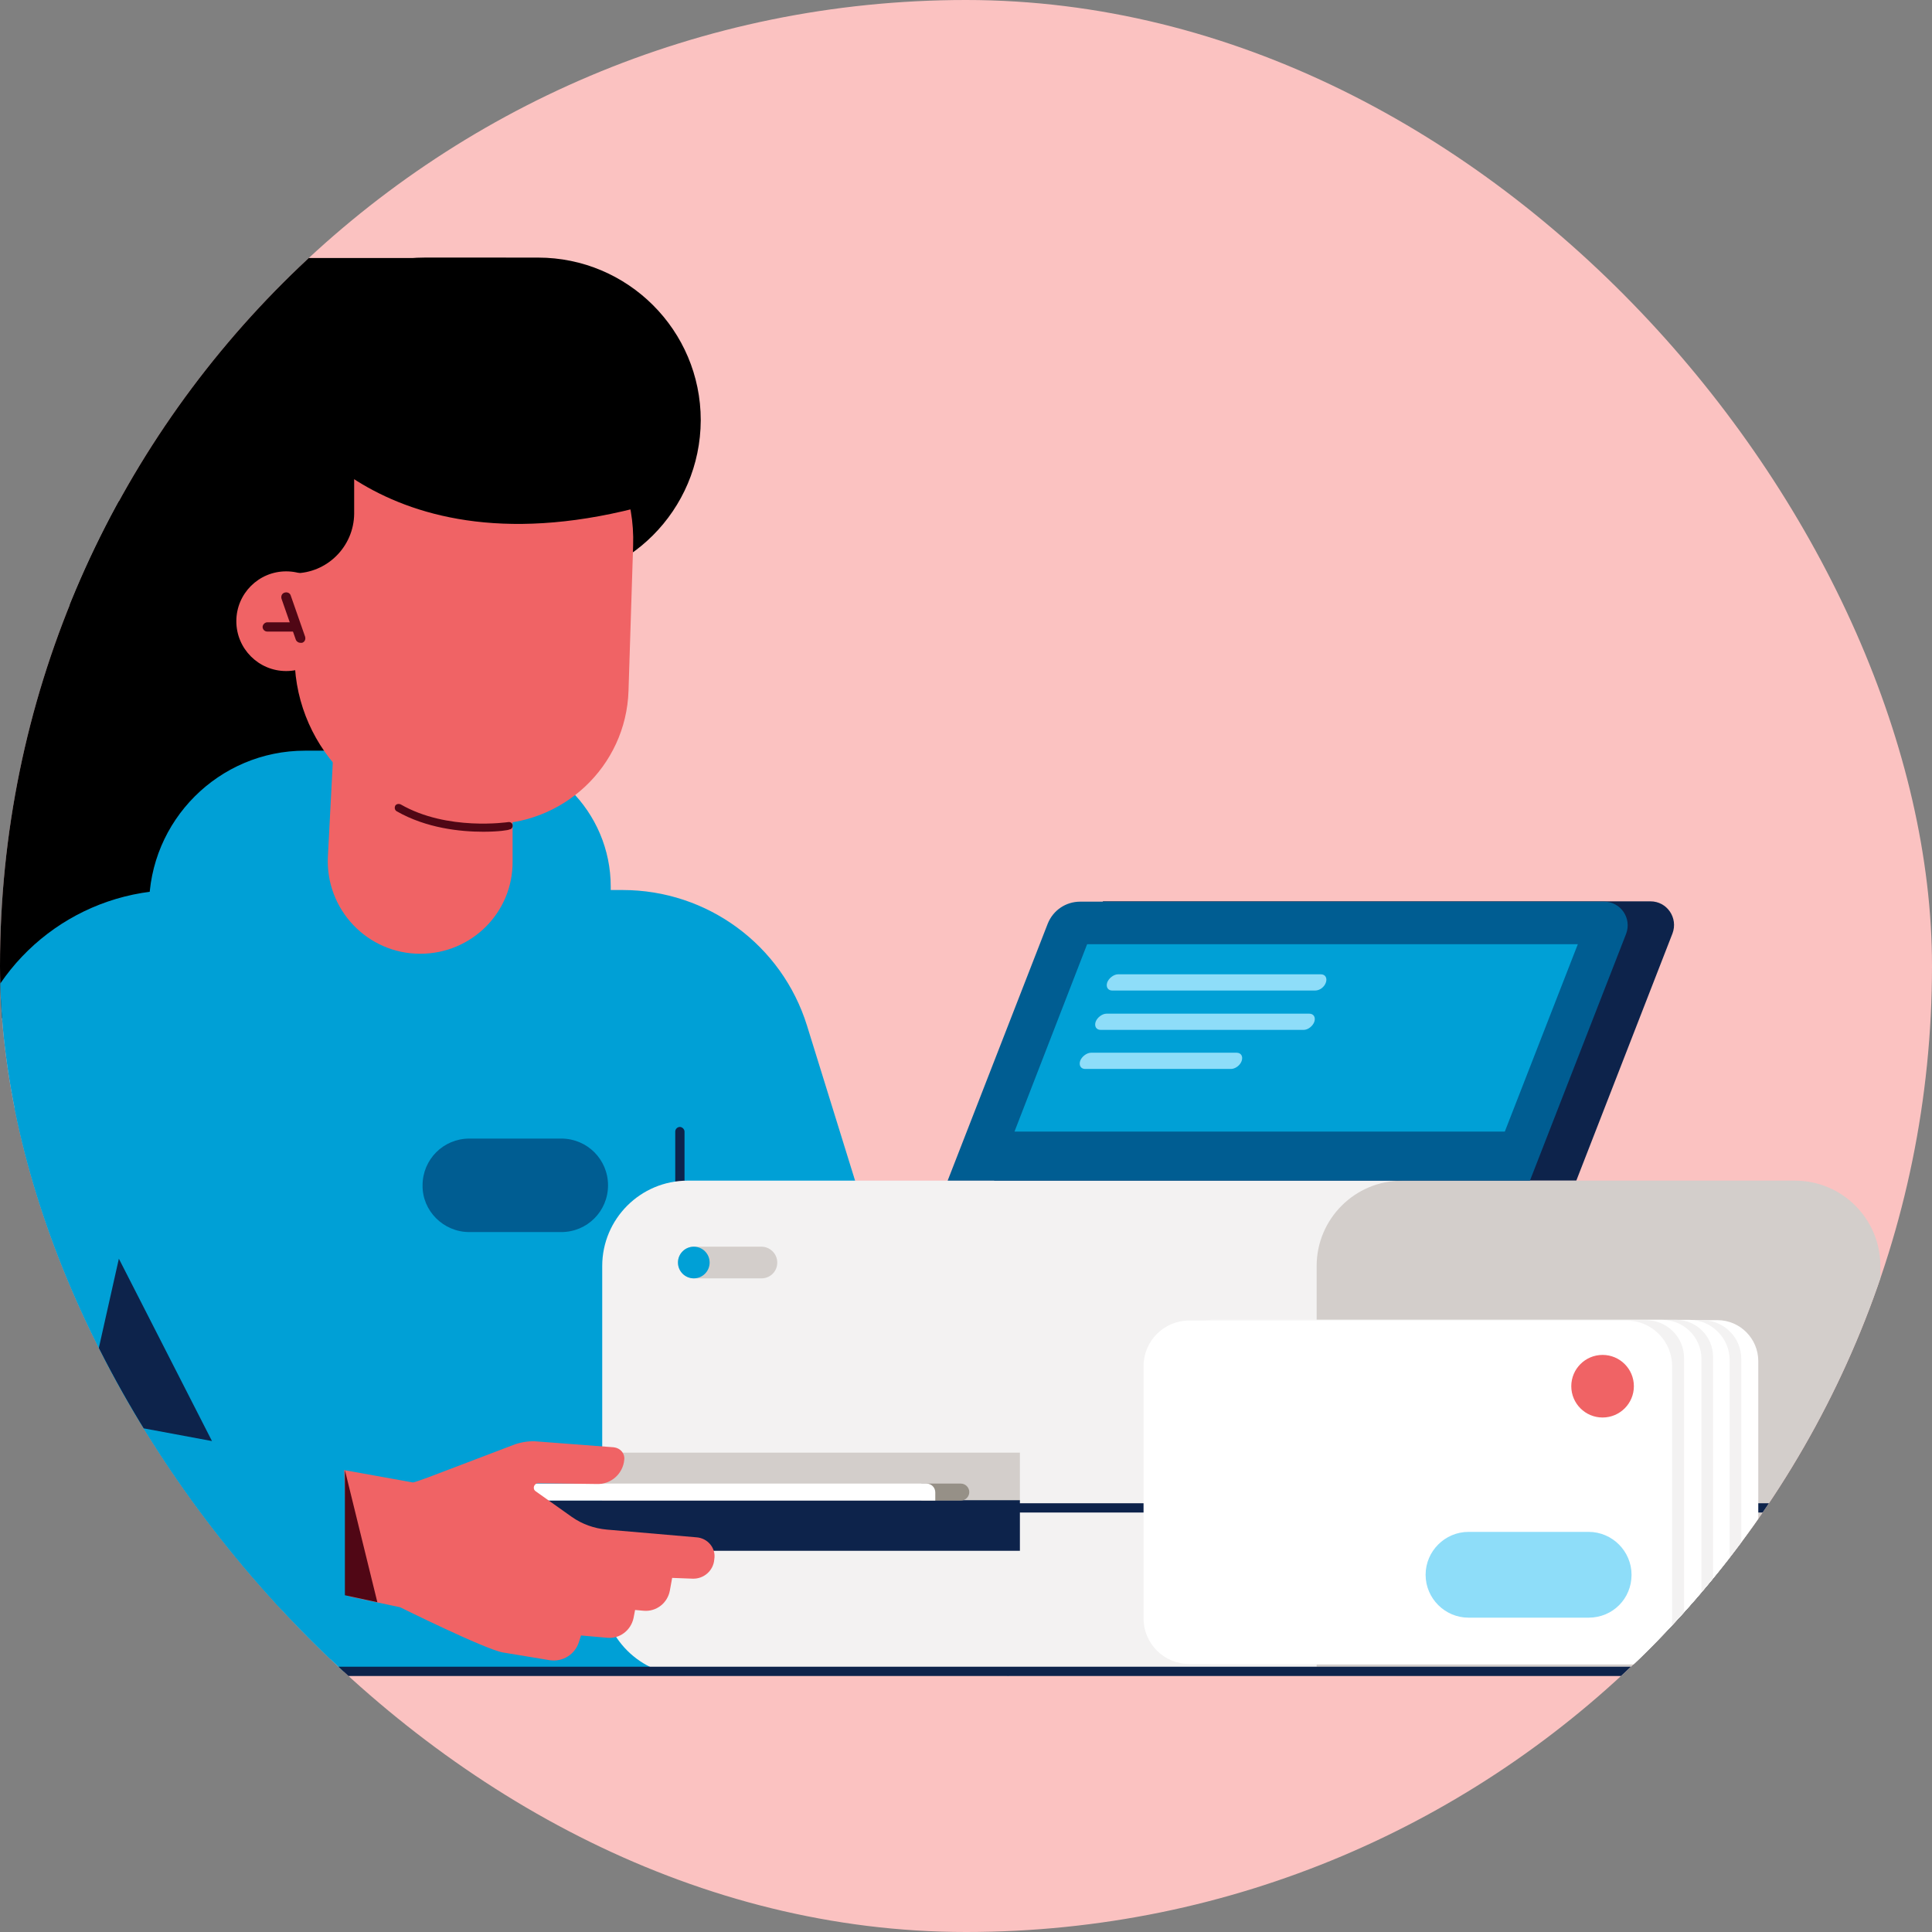 <svg width="120" height="120" viewBox="0 0 120 120" fill="none" xmlns="http://www.w3.org/2000/svg">
<rect x="0" y="0" width="120" height="120" fill="#808080" stroke="none"/>
<g clip-path="url(#clip0)">
<rect width="120" height="120" rx="60" fill="#FBC2C1"/>
<path d="M2.464 103.811H46.741V84.348H5.823L2.464 103.811Z" fill="#00A0D6"/>
<path d="M26.894 64.143H5.511C-3.608 64.143 -11 56.751 -11 47.632C-11 38.536 -3.608 31.145 5.511 31.145H26.894V64.143V64.143Z" fill="black"/>
<path d="M11.007 55.281H38.678C43.933 55.281 48.565 58.689 50.125 63.705L62.652 104.095L-6.92 84.56L-1.808 65.049C-0.224 59.265 5.031 55.281 11.007 55.281Z" fill="#00A0D6"/>
<path d="M23.798 100.021H-1.065C-6.128 100.021 -9.8 95.197 -8.432 90.325L-1.833 65.055" fill="#00A0D6"/>
<path d="M40.933 90.449C40.909 90.449 40.885 90.449 40.861 90.449C40.693 90.401 40.597 90.257 40.645 90.089L43.213 78.498C43.237 78.33 43.405 78.234 43.573 78.258C43.741 78.306 43.837 78.45 43.789 78.618L41.221 90.209C41.197 90.353 41.077 90.449 40.933 90.449Z" fill="#002F24"/>
<path d="M33.422 36.207H26.414C20.846 36.207 16.311 31.695 16.311 26.104C16.311 20.536 20.822 16 26.414 16H33.422C38.989 16 43.525 20.512 43.525 26.104C43.501 31.695 38.989 36.207 33.422 36.207Z" fill="black"/>
<path d="M31.406 43.17H14.535C7.863 43.17 2.463 37.77 2.463 31.099C2.463 22.771 9.207 16.027 17.535 16.027H31.43V43.17H31.406Z" fill="black"/>
<path d="M37.91 67.936H9.255V56.321C9.255 50.969 13.599 46.625 18.951 46.625H29.486C34.142 46.625 37.934 50.417 37.934 55.073V67.936H37.91Z" fill="#00A0D6"/>
<path d="M26.102 59.24C22.814 59.24 20.198 56.48 20.366 53.192L20.942 42.129H31.838V53.504C31.862 56.672 29.294 59.24 26.102 59.24Z" fill="#F06365"/>
<path d="M30.182 51.181L28.358 51.133C22.622 50.941 18.11 46.141 18.302 40.406L18.543 33.206C18.735 27.47 23.534 22.958 29.27 23.15C35.006 23.342 39.517 28.142 39.325 33.878L39.038 42.901C38.894 47.605 34.934 51.325 30.182 51.181Z" fill="#F06365"/>
<path d="M30.014 51.661C28.598 51.661 26.486 51.445 24.638 50.389C24.518 50.317 24.494 50.173 24.542 50.053C24.614 49.933 24.758 49.909 24.878 49.957C27.782 51.637 31.55 51.061 31.574 51.061C31.694 51.037 31.838 51.133 31.838 51.253C31.862 51.373 31.766 51.517 31.646 51.517C31.598 51.565 30.95 51.661 30.014 51.661Z" fill="#500715"/>
<path d="M18.279 35.608H15.015V27.137H21.998V31.913C21.974 33.952 20.318 35.608 18.279 35.608Z" fill="black"/>
<path d="M17.775 41.68C19.484 41.68 20.87 40.294 20.87 38.584C20.87 36.874 19.484 35.488 17.775 35.488C16.065 35.488 14.679 36.874 14.679 38.584C14.679 40.294 16.065 41.68 17.775 41.68Z" fill="#F06365"/>
<path d="M18.662 39.927C18.542 39.927 18.422 39.855 18.374 39.735L17.486 37.191C17.438 37.024 17.51 36.856 17.678 36.808C17.846 36.76 18.014 36.832 18.062 37L18.95 39.543C18.998 39.711 18.926 39.879 18.758 39.927C18.734 39.927 18.686 39.927 18.662 39.927Z" fill="#500715"/>
<path d="M18.374 39.228H16.599C16.43 39.228 16.311 39.084 16.311 38.94C16.311 38.796 16.454 38.652 16.599 38.652H18.374C18.542 38.652 18.662 38.796 18.662 38.94C18.662 39.084 18.542 39.228 18.374 39.228Z" fill="#500715"/>
<path d="M17.486 25.259C17.486 25.259 23.246 36.059 40.261 31.355V30.395C40.333 27.467 39.109 25.476 36.925 23.532C34.093 20.988 30.086 20.268 26.558 21.66L17.486 25.259Z" fill="black"/>
<path d="M43.765 77.748C43.717 77.748 43.693 77.748 43.645 77.724C43.501 77.652 43.429 77.484 43.477 77.34V77.316C43.549 77.172 43.717 77.1 43.861 77.148C44.005 77.22 44.077 77.388 44.029 77.532V77.556C44.005 77.676 43.885 77.748 43.765 77.748Z" fill="#002F24"/>
<path d="M42.229 73.836C42.061 73.836 41.941 73.692 41.941 73.548V70.284C41.941 70.116 42.085 69.996 42.229 69.996C42.373 69.996 42.517 70.14 42.517 70.284V73.548C42.517 73.716 42.397 73.836 42.229 73.836Z" fill="#0D234B"/>
<path d="M97.906 73.335H61.74L68.508 55.984H102.514C103.546 55.984 104.242 57.016 103.882 57.976L97.906 73.335Z" fill="#0D234B"/>
<path d="M86.459 104.075H42.709C39.781 104.075 37.405 101.699 37.405 98.771V78.636C37.405 75.708 39.781 73.332 42.709 73.332H86.459C89.387 73.332 91.763 75.708 91.763 78.636V98.771C91.763 101.699 89.387 104.075 86.459 104.075Z" fill="#F3F2F2"/>
<path d="M111.49 104.075H81.779V78.636C81.779 75.708 84.155 73.332 87.083 73.332H111.49C114.417 73.332 116.793 75.708 116.793 78.636V98.771C116.793 101.699 114.417 104.075 111.49 104.075Z" fill="#D3CECB"/>
<path d="M63.348 90.227H37.405V93.226H63.348V90.227Z" fill="#D3CECB"/>
<path d="M63.348 96.323H35.005C33.566 96.323 32.39 95.148 32.39 93.708V93.18H63.348V96.323V96.323Z" fill="#0D234B"/>
<path d="M116.793 93.947H63.348C63.18 93.947 63.06 93.803 63.06 93.659C63.06 93.515 63.204 93.371 63.348 93.371H116.793C116.961 93.371 117.081 93.515 117.081 93.659C117.081 93.803 116.961 93.947 116.793 93.947Z" fill="#0D234B"/>
<path d="M95.027 73.331H58.861L65.076 57.372C65.412 56.532 66.204 56.004 67.092 56.004H99.635C100.667 56.004 101.363 57.036 101.003 57.996L95.027 73.331Z" fill="#005D92"/>
<path d="M93.467 70.284H63.012L67.524 58.645H98.002L93.467 70.284Z" fill="#00A0D6"/>
<path d="M59.676 93.204H57.228V92.148H59.676C59.964 92.148 60.204 92.388 60.204 92.676C60.204 92.964 59.964 93.204 59.676 93.204Z" fill="#969087"/>
<path d="M58.092 93.204H27.974C27.686 93.204 27.446 92.964 27.446 92.676C27.446 92.388 27.686 92.148 27.974 92.148H57.54C57.852 92.148 58.092 92.388 58.092 92.7V93.204V93.204Z" fill="white"/>
<path d="M81.683 61.524H69.084C68.82 61.524 68.675 61.308 68.772 61.02C68.868 60.756 69.18 60.516 69.444 60.516H82.043C82.307 60.516 82.451 60.732 82.355 61.02C82.259 61.308 81.971 61.524 81.683 61.524Z" fill="#8EDDF9"/>
<path d="M80.963 63.969H68.364C68.1 63.969 67.956 63.753 68.052 63.465C68.148 63.201 68.46 62.961 68.724 62.961H81.323C81.587 62.961 81.731 63.177 81.635 63.465C81.539 63.729 81.251 63.969 80.963 63.969Z" fill="#8EDDF9"/>
<path d="M76.452 66.395H67.404C67.14 66.395 66.996 66.179 67.092 65.891C67.188 65.627 67.5 65.387 67.764 65.387H76.812C77.076 65.387 77.22 65.603 77.124 65.891C77.028 66.179 76.716 66.395 76.452 66.395Z" fill="#8EDDF9"/>
<path d="M47.293 79.401H43.093C42.565 79.401 42.109 78.969 42.109 78.418C42.109 77.89 42.541 77.434 43.093 77.434H47.293C47.821 77.434 48.277 77.866 48.277 78.418C48.277 78.969 47.845 79.401 47.293 79.401Z" fill="#D3CECB"/>
<path d="M43.093 79.401C43.637 79.401 44.077 78.961 44.077 78.418C44.077 77.874 43.637 77.434 43.093 77.434C42.55 77.434 42.109 77.874 42.109 78.418C42.109 78.961 42.55 79.401 43.093 79.401Z" fill="#00A0D6"/>
<path d="M29.15 76.526H34.862C36.47 76.526 37.766 75.231 37.766 73.623C37.766 72.015 36.47 70.719 34.862 70.719H29.15C27.542 70.719 26.246 72.015 26.246 73.623C26.222 75.207 27.542 76.526 29.15 76.526Z" fill="#005D92"/>
<path d="M6.303 88.477L21.422 91.26V103.044L12.783 102.972L6.303 88.477Z" fill="#00A0D6"/>
<path d="M119.841 104.099H-3.273C-3.441 104.099 -3.561 103.955 -3.561 103.811C-3.561 103.667 -3.417 103.523 -3.273 103.523H119.841C120.009 103.523 120.129 103.667 120.129 103.811C120.129 103.955 120.009 104.099 119.841 104.099Z" fill="#0D234B"/>
<path d="M43.261 95.486L37.694 95.006C36.902 94.934 36.158 94.67 35.51 94.214L33.278 92.63C33.206 92.582 33.158 92.51 33.158 92.438C33.134 92.27 33.278 92.126 33.422 92.126L37.094 92.174C37.958 92.198 38.702 91.526 38.774 90.662C38.822 90.278 38.534 89.942 38.126 89.894L33.398 89.534C32.918 89.486 32.462 89.558 32.006 89.702L27.47 91.43C27.35 91.478 25.79 92.078 25.646 92.078L21.375 91.31L21.686 99.158L24.854 99.83C24.854 99.83 30.134 102.446 31.238 102.638L34.142 103.118C34.958 103.238 35.726 102.758 35.966 101.966L36.086 101.582L37.718 101.726C38.486 101.798 39.182 101.27 39.35 100.502L39.446 99.998L39.974 100.046C40.766 100.118 41.462 99.566 41.605 98.798L41.749 98.006L43.021 98.054C43.717 98.078 44.317 97.55 44.365 96.854C44.485 96.158 43.957 95.534 43.261 95.486Z" fill="#F06365"/>
<path d="M21.422 99.084L23.438 99.516L21.422 91.309V99.084Z" fill="#500715"/>
<path d="M106.666 103.355H78.9C77.484 103.355 76.356 102.203 76.356 100.811V84.54C76.356 83.124 77.508 81.996 78.9 81.996H106.666C108.082 81.996 109.21 83.148 109.21 84.54V100.811C109.21 102.203 108.058 103.355 106.666 103.355Z" fill="white"/>
<path d="M105.754 103.359H77.987C76.668 103.359 75.588 102.279 75.588 100.959V84.4C75.588 83.08 76.668 82 77.987 82H105.754C107.074 82 108.154 83.08 108.154 84.4V100.959C108.154 102.279 107.074 103.359 105.754 103.359Z" fill="#F3F2F2"/>
<path d="M104.938 103.36H77.076C75.684 103.36 74.556 102.232 74.556 100.84V84.496C74.556 83.105 75.684 81.977 77.076 81.977H104.914C106.306 81.977 107.434 83.105 107.434 84.496V100.84C107.434 102.232 106.306 103.36 104.938 103.36Z" fill="white"/>
<path d="M104.098 103.36H76.091C74.819 103.36 73.787 102.328 73.787 101.056V84.281C73.787 83.008 74.819 81.977 76.091 81.977H104.098C105.37 81.977 106.402 83.008 106.402 84.281V101.056C106.378 102.328 105.346 103.36 104.098 103.36Z" fill="#F3F2F2"/>
<path d="M103.21 103.36H75.251C73.907 103.36 72.803 102.28 72.803 100.912V84.424C72.803 83.081 73.883 81.977 75.251 81.977H103.234C104.578 81.977 105.682 83.056 105.682 84.424V100.912C105.658 102.256 104.578 103.36 103.21 103.36Z" fill="white"/>
<path d="M102.226 103.355H74.411C73.091 103.355 72.035 102.299 72.035 100.979V84.372C72.035 83.052 73.091 81.996 74.411 81.996H102.226C103.546 81.996 104.602 83.052 104.602 84.372V100.979C104.602 102.275 103.546 103.355 102.226 103.355Z" fill="#F3F2F2"/>
<path d="M101.05 103.354H73.86C72.3 103.354 71.028 102.083 71.028 100.523V84.851C71.028 83.291 72.3 82.019 73.86 82.019H101.026C102.586 82.019 103.858 83.291 103.858 84.851V100.523C103.882 102.083 102.61 103.354 101.05 103.354Z" fill="white"/>
<path d="M99.539 88.044C100.612 88.044 101.483 87.174 101.483 86.1C101.483 85.027 100.612 84.156 99.539 84.156C98.465 84.156 97.595 85.027 97.595 86.1C97.595 87.174 98.465 88.044 99.539 88.044Z" fill="#F06365"/>
<path d="M98.674 100.476H91.211C89.747 100.476 88.547 99.276 88.547 97.812C88.547 96.348 89.747 95.148 91.211 95.148H98.674C100.138 95.148 101.338 96.348 101.338 97.812C101.338 99.3 100.162 100.476 98.674 100.476Z" fill="#8EDDF9"/>
<path d="M7.383 78.18L5.175 88.019L13.167 89.507L7.383 78.18Z" fill="#0D234B"/>
</g>
<defs>
<clipPath id="clip0">
<rect width="120" height="120" rx="60" fill="white"/>
</clipPath>
</defs>
</svg>

